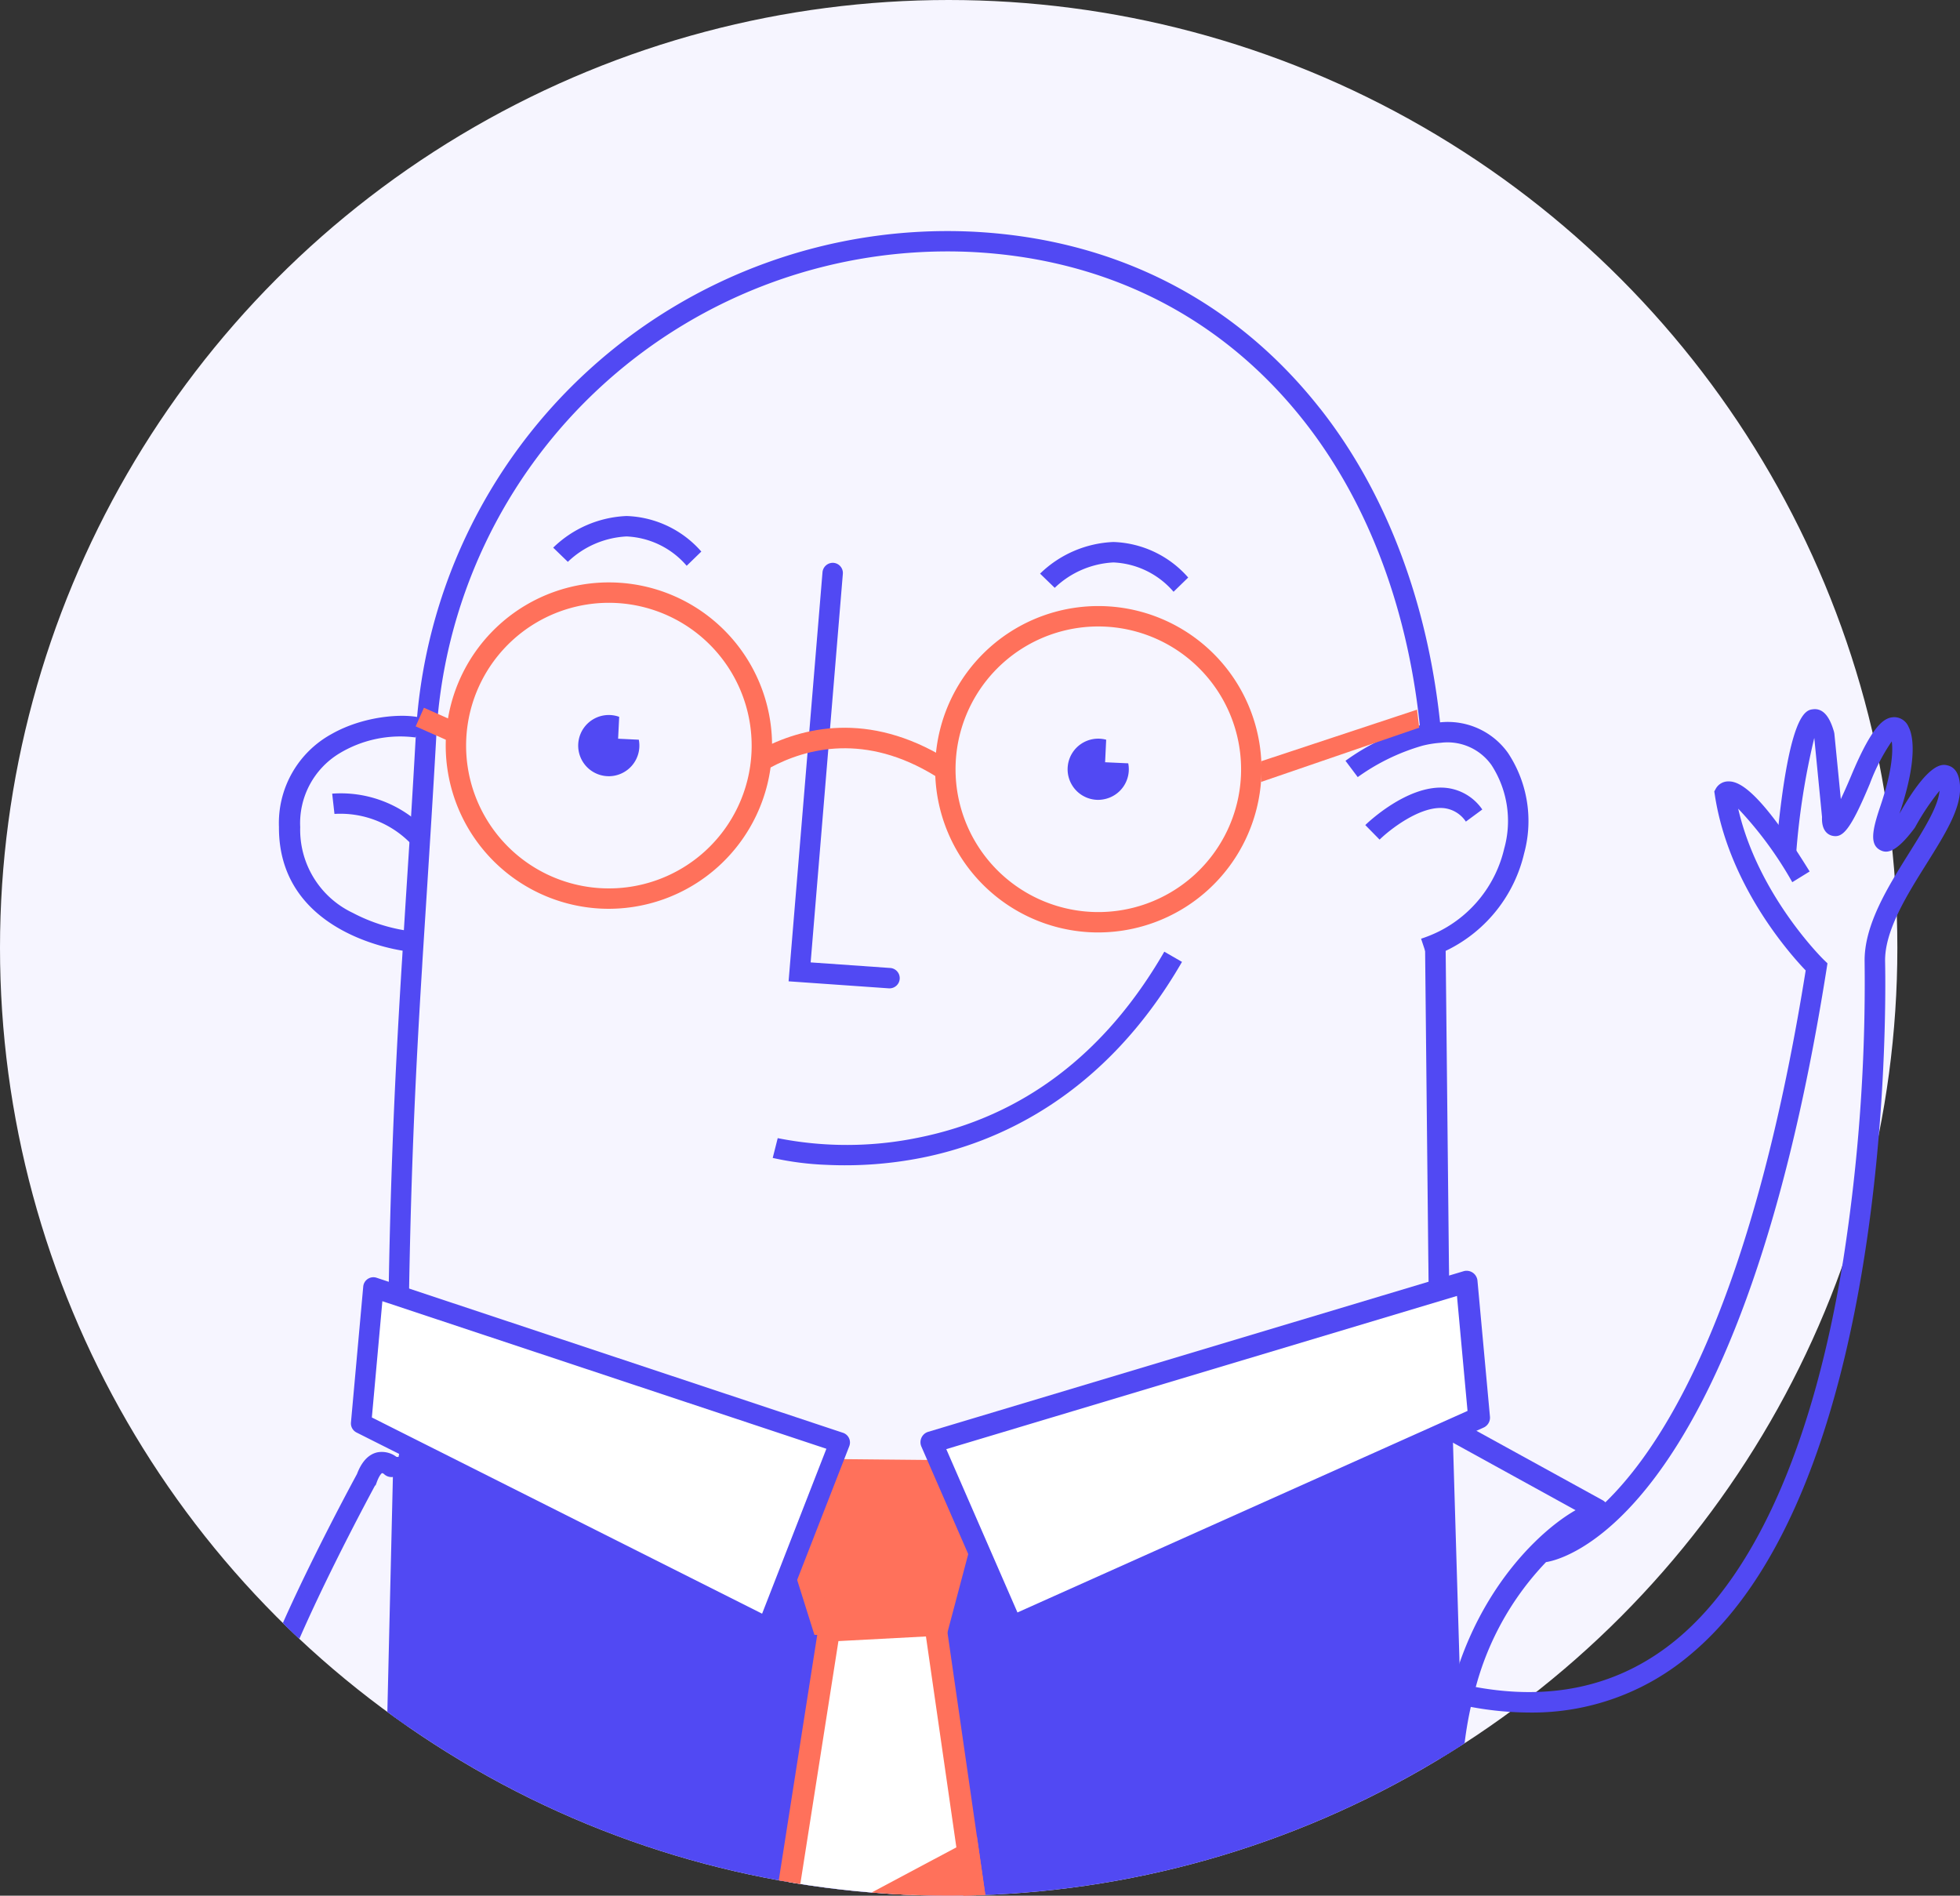 <svg xmlns="http://www.w3.org/2000/svg" xmlns:xlink="http://www.w3.org/1999/xlink" width="182.001" height="176" viewBox="0 0 182.001 176"><rect x="0" y="0" width="182.001" height="176" fill="#333333" stroke="none"/><defs><clipPath id="a"><ellipse cx="88.092" cy="88" rx="88.092" ry="88" transform="translate(0)" fill="#fff" stroke="#707070" stroke-width="1"/></clipPath><clipPath id="b"><ellipse cx="88.092" cy="88" rx="88.092" ry="88" fill="#f6f5ff"/></clipPath></defs><ellipse cx="88.092" cy="88" rx="88.092" ry="88" fill="#f6f5ff"/><g clip-path="url(#b)"><g transform="translate(13.107 21.446)"><g transform="translate(28.189 158.438)"><path d="M886.538,1567.983V1713.7h-18.2l-5.857-120.073H817.46l7.892,120.073H805.129l-10.175-145.717Z" transform="translate(-794.954 -1567.983)" fill="#5149f3"/></g><g transform="translate(22.754 110.811)"><path d="M883.911,1492.543l1.833,48.058s-56.614,15.263-99.391,0l1.239-44.622S850.147,1510.6,883.911,1492.543Z" transform="translate(-786.353 -1492.543)" fill="#5149f3"/></g><g transform="translate(119.383 109.443)"><g transform="translate(0)"><path d="M956.161,1499.979a1.21,1.21,0,0,1-.982.979,7.942,7.942,0,0,0-2.74,1.578,26.77,26.77,0,0,0-8.681,13.738,34.281,34.281,0,0,0-1.229,9.917l-2.122.023c-.259-15.5,8.364-24.075,12.66-26.515l-12.863-7.08-.953-.521,1.025-1.671.031-.052,15.231,8.376A1.17,1.17,0,0,1,956.161,1499.979Z" transform="translate(-939.253 -1490.376)" fill="#5149f3"/></g></g><g transform="translate(22.35 113.811)"><path d="M820.569,1549.137A159.48,159.48,0,0,1,794,1544.97c-.768-.19-1.49-.379-2.149-.561-3.539-.96-5.424-1.664-5.5-1.694l-.632-.238,1.065-45.182,1.9.046-1.033,43.817c.817.278,2.409.8,4.7,1.416.645.176,1.352.363,2.11.551a157.375,157.375,0,0,0,26.253,4.116Z" transform="translate(-785.714 -1497.295)" fill="#5149f3"/></g><g transform="translate(6.844 113.566)"><g transform="translate(0.282 0.284)"><path d="M778.135,1497.914a.468.468,0,0,1-.019.612c-.006.006-.013.019-.019.025a.5.5,0,0,1-.7.007.807.807,0,0,0-.638-.223c-.3.07-.594.478-.841,1.141a.208.208,0,0,1-.031.07c-.076.134-7.2,13.234-9.353,20.154-.044.114-.076.229-.114.344a.481.481,0,0,1-.259.3.451.451,0,0,1-.341.025h-.006a.147.147,0,0,1-.051-.012l-1.093-.442v4.146a.49.49,0,0,1-.5.482h0a.258.258,0,0,1-.058,0,.467.467,0,0,1-.278-.126l-.758-.714-.449,3.705c.575.472,2.313,1.894,4.607,3.565.12.09.24.172.36.262.227.159.461.325.7.491,1.586,1.116,3.1,2.1,4.506,2.94.36.217.714.427,1.068.625.506.28.992.549,1.466.8.638.332,1.258.631,1.858.906l-.025,1.059c-.651-.286-1.321-.606-2.016-.963l-.19-.1c-.512-.262-1.03-.549-1.574-.855-.367-.2-.733-.42-1.1-.637-1.422-.848-2.958-1.849-4.563-2.979-.1-.07-.2-.14-.3-.21-.266-.185-.524-.376-.777-.555-2.844-2.066-4.841-3.763-4.86-3.782a.476.476,0,0,1-.171-.427l.588-4.93a.475.475,0,0,1,.322-.4.487.487,0,0,1,.506.1l.645.605V1519.2a.5.5,0,0,1,.215-.4.521.521,0,0,1,.461-.051l1.27.511c2.212-6.926,8.892-19.249,9.372-20.135.373-1,.885-1.589,1.542-1.735a1.769,1.769,0,0,1,1.542.479A.154.154,0,0,1,778.135,1497.914Z" transform="translate(-761.625 -1497.357)" fill="#5149f3" stroke="#5149f3" stroke-width="1"/></g><path d="M777.282,1538.315l-.385-.171c-.672-.3-1.356-.622-2.031-.97l-.19-.1c-.516-.263-1.038-.552-1.585-.86-.368-.2-.736-.424-1.1-.638-1.436-.857-2.977-1.863-4.582-2.99-.1-.071-.2-.143-.3-.214-.147-.1-.3-.21-.442-.319l-.329-.235c-2.917-2.119-4.884-3.8-4.894-3.81a.752.752,0,0,1-.253-.666l.588-4.931a.778.778,0,0,1,1.3-.47l.167.157v-3.07a.769.769,0,0,1,.34-.638.817.817,0,0,1,.717-.081l1,.4c2.188-6.633,8.113-17.706,9.294-19.886a2.637,2.637,0,0,1,1.734-1.884,2.021,2.021,0,0,1,1.8.554l.063.073h0a.757.757,0,0,1-.03.986.782.782,0,0,1-1.1.056l-.007-.006a.554.554,0,0,0-.379-.158c-.145.035-.4.307-.642.965a.426.426,0,0,1-.059.126c-.063.11-7.182,13.214-9.322,20.084-.032.085-.053.153-.075.223l-.04.126a.756.756,0,0,1-.412.468.74.74,0,0,1-.5.051l-.1-.025-.729-.293v3.725a.774.774,0,0,1-.781.766h0a.652.652,0,0,1-.1-.008.738.738,0,0,1-.432-.207l-.347-.326-.362,2.992c1.46,1.2,2.965,2.36,4.473,3.456l1.056.749c1.574,1.107,3.085,2.092,4.487,2.93.359.215.711.424,1.062.621.505.279.987.544,1.459.793.605.316,1.226.617,1.844.9l.171.078ZM762.543,1522.3a.222.222,0,0,0-.076.013.2.2,0,0,0-.137.164l-.588,4.934a.188.188,0,0,0,.067.171c.027.024,2.016,1.715,4.849,3.772l.329.237c.146.1.293.211.442.315.1.073.2.141.3.211,1.593,1.12,3.123,2.118,4.546,2.967.364.214.728.431,1.092.631.541.305,1.056.591,1.565.851l.189.094c.539.277,1.081.54,1.618.785l.011-.446c-.569-.264-1.141-.544-1.7-.834-.477-.252-.966-.519-1.473-.8-.357-.2-.714-.411-1.074-.631-1.416-.843-2.938-1.836-4.523-2.95l-1.068-.758c-1.556-1.136-3.111-2.336-4.617-3.572l-.121-.1.535-4.419,1.164,1.1a.233.233,0,0,0,.23.04.2.2,0,0,0,.126-.183v-4.566l1.481.6a.236.236,0,0,0,.173-.007.2.2,0,0,0,.109-.126l.041-.126c.025-.079.05-.158.08-.237,2.18-7,9.3-20.072,9.372-20.193.3-.809.652-1.253,1.053-1.349a1.093,1.093,0,0,1,.911.31.216.216,0,0,0,.286-.016.2.2,0,0,0,.02-.253l-.017-.023a1.478,1.478,0,0,0-1.288-.409c-.552.123-1,.646-1.34,1.557-1.215,2.248-7.277,13.573-9.368,20.121l-.093.29-1.551-.623a.234.234,0,0,0-.206.028.2.2,0,0,0-.084.16v4.38l-1.119-1.052a.2.2,0,0,0-.144-.055Z" transform="translate(-761.179 -1496.907)" fill="#5149f3"/></g><g transform="translate(10.629 135.735)"><g transform="translate(0)"><g transform="translate(0.283 0.279)"><path d="M772.725,1536.123c1.864,1.591,4.355,3.781,6.87,6.2l-.032,1.313c-2.711-2.645-5.466-5.076-7.476-6.787l-.43-.366c-.114-.1-.234-.2-.341-.29-.057-.044-.107-.089-.158-.133-1.523-1.282-2.667-2.191-3.129-2.563h-.006c-.139-.114-.221-.177-.221-.177a.477.477,0,0,1-.088-.667l.006-.008a.5.5,0,0,1,.689-.076c.006.006.12.095.335.265.5.4,1.51,1.206,2.825,2.311.069.063.145.126.221.189.164.133.335.278.506.423Z" transform="translate(-767.616 -1532.464)" fill="#5149f3"/></g><path d="M779.665,1544.127l-.465-.452c-2.8-2.735-5.6-5.194-7.462-6.774l-.43-.367c-.063-.054-.12-.1-.178-.152s-.114-.095-.167-.141-.1-.084-.157-.132c-1.281-1.078-2.3-1.894-2.857-2.345l-.27-.213c-.133-.109-.212-.169-.214-.171a.757.757,0,0,1-.14-1.062h0l.009-.011a.786.786,0,0,1,1.085-.123l.335.267c.4.316,1.453,1.158,2.832,2.316.075.067.147.126.219.189.161.13.332.274.5.42l.437.371c2.5,2.131,4.812,4.221,6.881,6.211l.09.086Zm-11.7-11.073.341.27c.564.453,1.58,1.271,2.872,2.357.051.044.1.085.15.126l.168.142c.063.052.126.105.19.16l.425.363c1.761,1.5,4.37,3.788,7.026,6.348l.013-.543c-2.039-1.957-4.316-4.009-6.767-6.1l-.43-.366c-.173-.147-.339-.289-.5-.418-.082-.067-.161-.135-.233-.2-1.364-1.145-2.416-1.983-2.812-2.3l-.21-.166c-.095-.074-.144-.115-.148-.119a.213.213,0,0,0-.27.054.19.19,0,0,0,.029.267l.006,0,.152.123Z" transform="translate(-767.168 -1532.022)" fill="#5149f3"/></g></g><g transform="translate(8.885 139.757)"><g transform="translate(0)"><g transform="translate(0.278 0.288)"><path d="M775.934,1546.976c.79.549,1.631,1.13,2.541,1.749l-.025,1.149c-1.125-.763-2.142-1.464-3.084-2.121l-1.024-.714c-1.662-1.173-3.2-2.3-4.582-3.358-.152-.114-.291-.221-.43-.328-.089-.069-.183-.139-.265-.208l-.329-.253a40.873,40.873,0,0,1-3.432-2.91c-.228-.221-.322-.328-.341-.341a.475.475,0,0,1,.049-.669l.008-.007a.494.494,0,0,1,.689.05s.051.056.152.158a38.493,38.493,0,0,0,3.482,2.967l.177.139.152.114c.221.171.449.347.689.536,1.371,1.042,2.9,2.166,4.55,3.334Z" transform="translate(-764.848 -1538.848)" fill="#5149f3" stroke="#5149f3" stroke-width="0.5"/></g><path d="M778.559,1550.225l-.43-.292c-1.126-.765-2.145-1.466-3.086-2.123l-1.024-.714c-1.676-1.184-3.223-2.317-4.592-3.367-.134-.1-.26-.2-.384-.292l-.144-.111q-.095-.07-.178-.141l-.316-.245a40.243,40.243,0,0,1-3.46-2.934c-.136-.133-.226-.227-.281-.282l-.045-.046a.78.78,0,0,1-.209-.594.743.743,0,0,1,.272-.513.776.776,0,0,1,1.081.084s.048.052.139.144a37.779,37.779,0,0,0,3.456,2.944l.324.253c.225.174.453.351.695.541,1.434,1.088,2.962,2.21,4.539,3.324l1.022.712c.789.549,1.629,1.129,2.538,1.748l.126.085Zm-13.547-10.949.056.056c.052.053.139.143.272.272a40.142,40.142,0,0,0,3.412,2.891l.326.253c.059.051.115.092.169.134l.1.077c.167.126.29.224.424.323,1.369,1.047,2.907,2.175,4.575,3.354l1.023.713c.822.571,1.7,1.176,2.654,1.825l.01-.476c-.863-.586-1.663-1.136-2.417-1.664l-1.024-.713c-1.584-1.122-3.117-2.245-4.56-3.341-.243-.189-.47-.367-.691-.538l-.33-.252a38.538,38.538,0,0,1-3.509-2.991c-.107-.106-.161-.167-.161-.167a.211.211,0,0,0-.3-.021h0a.181.181,0,0,0-.068.126.209.209,0,0,0,.036.138Z" transform="translate(-764.408 -1538.392)" fill="#5149f3"/></g></g><g transform="translate(84.766 108.296)"><g transform="translate(0)"><path d="M884.477,1488.558" transform="translate(-884.477 -1488.558)" fill="#5149f3"/></g></g><g transform="translate(62.704 108.976)"><g transform="translate(0)"><path d="M849.568,1489.636" transform="translate(-849.568 -1489.636)" fill="#5149f3"/></g></g><g transform="translate(68.636 160.104)"><g transform="translate(0)"><path d="M858.96,1572.374h-.006v-1.752Z" transform="translate(-858.954 -1570.622)" fill="#5149f3"/></g></g><g transform="translate(22.857 0)"><g transform="translate(0)"><path d="M885.225,1425.4l-.013-1.679-.853,1.622.872.454Zm-.095-9.483-.025-2.449-.006-.322-.316-30.347a13.411,13.411,0,0,1-1.9.783l.3,28.978.006.334.044,4.186.063,6.149.013,1.054a19.846,19.846,0,0,0,1.89-1.092Zm-12.008-82.425c-7.956-10.1-19.142-15.777-32.338-16.414a49.438,49.438,0,0,0-51.633,47.008c-.284,5.139-.575,9.69-.859,14.1-.139,2.184-.272,4.325-.4,6.458l-.044.676c-.676,11.086-1.245,22.532-1.327,41.692v.19c.632.132,1.258.259,1.89.385v-.189c.013-2.387.025-4.647.057-6.806v-.189c.171-15.253.676-25.247,1.277-34.975l.038-.669c.133-2.127.272-4.268.411-6.458.278-4.406.569-8.971.859-14.116v-.006a47.544,47.544,0,0,1,49.642-45.215c12.633.612,23.332,6.042,30.942,15.7,6.067,7.7,9.821,17.866,10.845,29.18a11.313,11.313,0,0,1,1.883-.3c-1.081-11.616-4.967-22.1-11.237-30.051Z" transform="translate(-786.517 -1317.019)" fill="#5149f3"/></g></g><g transform="translate(12.795 45.012)"><g transform="translate(0)"><path d="M782.406,1410.17c-.119-.013-11.867-1.371-11.811-11.535a9.42,9.42,0,0,1,4.885-8.625c3.344-1.9,7.538-1.957,8.708-1.352l-.93,1.667a10.934,10.934,0,0,0-7.052,1.483,7.569,7.569,0,0,0-3.637,6.844,8.533,8.533,0,0,0,4.885,7.963,15.832,15.832,0,0,0,5.161,1.671Z" transform="translate(-770.594 -1388.317)" fill="#5149f3"/></g></g><g transform="translate(23.123 55.331)"><g transform="translate(0)"><path d="M786.938,1404.662" transform="translate(-786.938 -1404.662)" fill="none" stroke="#5149f3" stroke-miterlimit="10" stroke-width="3"/></g></g><g transform="translate(17.742 52.207)"><g transform="translate(0)"><path d="M785.632,1404.29a9.114,9.114,0,0,0-7-2.662l-.212-1.882a10.954,10.954,0,0,1,8.64,3.273Z" transform="translate(-778.423 -1399.714)" fill="#5149f3"/></g></g><g transform="translate(111.832 45.582)"><g transform="translate(0)"><path d="M934.925,1411.144l-.6-1.8a12.419,12.419,0,0,0,1.759-.726,11.532,11.532,0,0,0,5.958-7.635,9.537,9.537,0,0,0-1.177-7.756,5,5,0,0,0-4.709-2.074,9.612,9.612,0,0,0-1.714.274,19.569,19.569,0,0,0-6,2.913l-1.137-1.515a21.175,21.175,0,0,1,6.683-3.236,11.552,11.552,0,0,1,2.053-.328,6.857,6.857,0,0,1,6.361,2.847,11.44,11.44,0,0,1,1.492,9.312,13.424,13.424,0,0,1-6.941,8.883A14.608,14.608,0,0,1,934.925,1411.144Z" transform="translate(-927.305 -1389.219)" fill="#5149f3"/></g></g><g transform="translate(113.671 51.677)"><g transform="translate(0)"><path d="M931.541,1403.705l-1.327-1.351c.155-.154,3.865-3.729,7.38-3.465a4.667,4.667,0,0,1,3.484,2.02l-1.526,1.124a2.818,2.818,0,0,0-2.105-1.257C935.235,1400.6,932.433,1402.829,931.541,1403.705Z" transform="translate(-930.214 -1398.875)" fill="#5149f3"/></g></g><g transform="translate(86.027 47.134)"><g transform="translate(0)"><path d="M889.313,1397.36a2.841,2.841,0,1,1,.742-5.584l-.1,2.092,2.149.1a2.84,2.84,0,0,1-2.244,3.334A2.911,2.911,0,0,1,889.313,1397.36Z" transform="translate(-886.472 -1391.678)" fill="#5149f3"/></g></g><g transform="translate(40.577 44.938)"><g transform="translate(0)"><path d="M817.4,1393.882a2.841,2.841,0,1,1,.968-5.513l-.1,2.032,1.922.093a2.843,2.843,0,0,1-2.791,3.389Z" transform="translate(-814.556 -1388.2)" fill="#5149f3"/></g></g><g transform="translate(60.12 30.807)"><path d="M854.821,1405.326H854.8l-9.322-.653,3.15-37.987a.963.963,0,0,1,1.023-.866.948.948,0,0,1,.866,1.021h0l-2.99,36.075,7.406.52a.947.947,0,0,1-.112,1.89Z" transform="translate(-845.479 -1365.817)" fill="#5149f3"/></g><g transform="translate(25.492 32.626)"><g transform="translate(48.207 2.196)"><g transform="translate(0)"><path d="M881.4,1402.462a15.152,15.152,0,1,1,15.882-14.4h0A15.178,15.178,0,0,1,881.4,1402.462Zm1.374-28.376a13.258,13.258,0,1,0,12.615,13.883,13.267,13.267,0,0,0-12.615-13.883Z" transform="translate(-866.965 -1372.176)" fill="#ff715b"/></g></g><g transform="translate(2.759)"><g transform="translate(0)"><path d="M809.487,1398.984a15.152,15.152,0,1,1,15.882-14.4h0A15.179,15.179,0,0,1,809.487,1398.984Zm1.374-28.376a13.258,13.258,0,1,0,12.615,13.883,13.267,13.267,0,0,0-12.615-13.883Z" transform="translate(-795.052 -1368.698)" fill="#ff715b"/></g></g><g transform="translate(31.922 13.494)"><g transform="translate(0)"><path d="M857.516,1394.548c-6.465-3.977-11.912-2.608-15.343-.758l-.975-1.652c3.9-2.1,10.086-3.662,17.379.821Z" transform="translate(-841.198 -1390.072)" fill="#ff715b"/></g></g><g transform="translate(78.497 11.815)"><g transform="translate(0)"><path d="M914.895,1394.126l.028-1.929,14.46-4.784.2,1.672Z" transform="translate(-914.895 -1387.413)" fill="#ff715b"/></g></g><g transform="translate(0 11.639)"><g transform="translate(0.384 0.864)"><path d="M791.294,1388.5l1.525.674.935.412.792.354Z" transform="translate(-791.294 -1388.503)" fill="#ff715b"/></g><g transform="translate(0 0)"><g transform="translate(0 0)"><path d="M0,0H1.892l0,3.555H0Z" transform="translate(0 1.729) rotate(-66.102)" fill="#ff715b"/></g></g></g></g><g transform="translate(83.471 28.875)"><g transform="translate(0)"><path d="M883.789,1367.013l-1.361-1.318a10.372,10.372,0,0,1,6.811-2.938,9.631,9.631,0,0,1,6.944,3.3l-1.359,1.321a7.807,7.807,0,0,0-5.584-2.723A8.493,8.493,0,0,0,883.789,1367.013Z" transform="translate(-882.428 -1362.757)" fill="#5149f3"/></g></g><g transform="translate(38.261 26.462)"><g transform="translate(0)"><path d="M812.251,1363.19l-1.361-1.318a10.372,10.372,0,0,1,6.811-2.937,9.631,9.631,0,0,1,6.944,3.3l-1.359,1.32a7.8,7.8,0,0,0-5.584-2.723A8.484,8.484,0,0,0,812.251,1363.19Z" transform="translate(-810.89 -1358.934)" fill="#5149f3"/></g></g><g transform="translate(58.646 66.917)"><path d="M848.134,1442.8a27.446,27.446,0,0,1-4.987-.642l.464-1.837a32.871,32.871,0,0,0,13.019-.038c9.679-1.931,17.376-7.743,22.878-17.273l1.643.947c-7.23,12.522-17.17,16.809-24.234,18.2A36.591,36.591,0,0,1,848.134,1442.8Z" transform="translate(-843.147 -1423.015)" fill="#5149f3"/></g><g transform="translate(75.341 100.867)"><path d="M869.586,1496.681l-.023-1.876c24.719-.307,38.3-6.2,42.987-8.726.613-.328,1.063-.594,1.356-.774l-.053-5.065c-.152.091-.3.182-.459.271-12.987,7.635-31.864,8.978-41.959,9.1l-.022-1.876c17.109-.206,31.681-3.346,41.031-8.842.621-.362,1.21-.731,1.807-1.131l1.445-.97.1,9.5-.4.284a20.332,20.332,0,0,1-1.952,1.152C908.627,1490.321,894.72,1496.369,869.586,1496.681Z" transform="translate(-869.563 -1476.791)" fill="#5149f3"/></g><g transform="translate(23.647 113.224)"><path d="M825.656,1503.559a300.494,300.494,0,0,1-37.89-5.307l.371-1.888a298.971,298.971,0,0,0,37.631,5.274Z" transform="translate(-787.766 -1496.365)" fill="#5149f3"/></g><g transform="translate(24.463 106.166)"><path d="M823.88,1492.079a268.141,268.141,0,0,1-34.822-5.044l.407-1.85a266.118,266.118,0,0,0,34.558,5.006Z" transform="translate(-789.058 -1485.185)" fill="#5149f3"/></g><g transform="translate(0 147.002)"><g transform="translate(0)"><path d="M759.372,1630.876a1.493,1.493,0,0,1-.207-.016c-.726-.111-2.034-.312-2.7-10.859-2.8,3.445-4.079,3.871-4.89,3.791a1.327,1.327,0,0,1-1.086-.7l-.142-.289.063-.316a39.8,39.8,0,0,1,7.146-15.7c-1.225-27.021.759-44.941,2.647-55.225.042-.224.133-.651.216-1.038.057-.267.11-.514.138-.656l1.859.372c-.03.147-.084.4-.143.678-.08.373-.167.783-.207.992-1.876,10.228-3.855,28.1-2.6,55.147l.017.365-.234.282a38.444,38.444,0,0,0-6.636,13.63,25.655,25.655,0,0,0,3.782-4.347l.1-.152,1.5-2.109,1.554,1.085c-.49.716-.926,1.333-1.327,1.877a62.84,62.84,0,0,0,1.156,10.5l1.067-7.276c0-1.354.713-1.635,1.023-1.692.976-.181,1.636.476,3.269,4.983a18.089,18.089,0,0,0,1.845,4.031c.145-.746.241-2.535-.784-6.124-.639-2.241-.8-3.543.2-4.006.607-.281,1.448-.242,3.089,2.188l.063.11a22.219,22.219,0,0,0,2.091,3.472c-.047-1.458-1.264-3.626-2.549-5.914-1.814-3.233-3.871-6.9-3.638-10.3.417-28.14,3.189-44.286,4.8-51.4.075-.352.154-.69.232-1.01l1.842.451c-.075.3-.148.62-.222.965-1.6,7.053-4.347,23.052-4.763,51.073-.2,2.894,1.713,6.3,3.4,9.3,1.576,2.807,2.936,5.231,2.781,7.256-.092,1.167-.514,1.831-1.256,1.973-1.657.326-3.435-3.052-4.256-4.7a.177.177,0,0,0,.006.023c1.559,5.457.793,7.493.458,8.057a1.438,1.438,0,0,1-1.312.855c-.92-.01-2.018-.7-3.811-5.653-.34-.936-.62-1.649-.849-2.192l-.934,6.235C760.965,1629.5,760.46,1630.876,759.372,1630.876Z" transform="translate(-750.349 -1549.869)" fill="#5149f3"/></g></g><g transform="translate(68.18 124.537)"><g transform="translate(0)"><path d="M858.232,1514.285" transform="translate(-858.232 -1514.285)" fill="#5149f3"/></g></g><g transform="translate(27.112 158.802)"><g transform="translate(0)"><path d="M815.377,1715.191c-3.145,0-6.809-.038-10.537-.155l-.853-.027-10.739-146.45,1.284.333c.672.175,1.41.364,2.2.551a170.551,170.551,0,0,0,27.376,4.117l-.144,1.806a172.563,172.563,0,0,1-27.691-4.167q-.488-.116-.952-.232l10.437,142.282c7.865.224,15.289.1,17.885.043l-7.51-119.775,4.641-.024.01,1.811-2.643.014,7.51,119.731-.973.027C824.612,1715.081,820.755,1715.191,815.377,1715.191Z" transform="translate(-793.249 -1568.559)" fill="#5149f3"/></g></g><g transform="translate(45.632 304.972)"><g transform="translate(0)"><rect width="1.896" height="9.236" fill="#5149f3"/></g></g><g transform="translate(53.545 304.972)"><g transform="translate(0)"><rect width="1.896" height="9.236" fill="#5149f3"/></g></g><g transform="translate(105.896 305.046)"><g transform="translate(0)"><rect width="1.896" height="9.703" fill="#5149f3"/></g></g><g transform="translate(113.808 304.864)"><g transform="translate(0)"><rect width="1.896" height="9.886" fill="#5149f3"/></g></g><g transform="translate(79.171 110.896)"><path d="M875.757,1547.509l-.133-2.115a247.362,247.362,0,0,0,33.185-4.123c.964-.189,1.857-.379,2.673-.552,2.911-.625,4.933-1.146,5.965-1.424l-1.387-46.555,2.158-.063,1.434,48.189-.789.235c-.1.03-2.461.731-6.92,1.688-.827.178-1.737.369-2.707.559A249.66,249.66,0,0,1,875.757,1547.509Z" transform="translate(-875.624 -1492.677)" fill="#5149f3"/></g><g transform="translate(81.542 159.406)"><g transform="translate(0)"><path d="M899.371,1715.218h-.9l-5.659-119.813-12.766.07-.005-.9-.669-.64.279-.27,14.95-.083.042.869,5.619,118.953c9.017-.008,14.778-.127,16.893-.177l-.716-143.7,1.871-.009.721,145.472-.913.028C918.062,1715.018,911.51,1715.218,899.371,1715.218Z" transform="translate(-879.376 -1569.517)" fill="#5149f3"/></g></g><g transform="translate(27.076 159.692)"><path d="M839.356,1576.594a302.589,302.589,0,0,1-46.165-3.614l.289-1.865c56.053,8.663,93.2-1.045,93.573-1.145l.492,1.824C887.287,1571.862,869.212,1576.594,839.356,1576.594Z" transform="translate(-793.192 -1569.969)" fill="#ff715b"/></g><g transform="translate(66.871 206.439)"><g transform="translate(0)"><path d="M856.162,1644.017" transform="translate(-856.162 -1644.017)" fill="#5149f3" stroke="#5149f3" stroke-miterlimit="10" stroke-width="0.291"/></g></g><g transform="translate(53.9 129.38)"><path d="M855.719,1521.956l8.792,62.365L850.138,1609.8l-14.5-25.474,10.106-62.365Z" transform="translate(-835.637 -1521.956)" fill="#fff"/></g><g transform="translate(71.53 204.751)"><g transform="translate(0)"><path d="M863.541,1642.79h-.008v-1.448Z" transform="translate(-863.533 -1641.343)" fill="#5149f3"/></g></g><g transform="translate(53.125 113.986)"><g transform="translate(0 0.808)"><g transform="translate(6.126)"><path d="M847.557,1513.38H859l3.1-11.334s1.517-3.325-3.486-3.189-12.379,0-12.379,0-2.789.069-2,3.189S847.557,1513.38,847.557,1513.38Z" transform="translate(-844.104 -1498.852)" fill="#ff715b"/></g><g transform="translate(3.718 35.668)"><path d="M860.418,1555.351l-17.956,9.714-2.169,13.072,21.749-11.8Z" transform="translate(-840.293 -1555.351)" fill="#ff715b"/></g><g transform="translate(1.352 60.244)"><path d="M862.006,1594.279l-25.457,17.412,6.459,11.273,21.677-14.449Z" transform="translate(-836.549 -1594.279)" fill="#ff715b"/></g><g transform="translate(2.648 34.259)"><path d="M851.467,1569.83h-.007l-7.287,4.022-2.951,1.622.278-1.78.676-4.312.613-3.9.139-.871,15.888-8.466,1.289,8.927-1.631.9Zm-11.995,3.725-.872,5.549,2.25-1.237,7.021-3.87,7.483-4.122,5.043-2.778,1.9-1.048-.019-.151-1.845-12.778-1.909,1.016-15.231,8.113-2.237,1.193h-.006l-.3,1.887-.607,3.889Z" transform="translate(-838.6 -1553.119)" fill="#ff715b"/></g><g transform="translate(0.063 58.376)"><path d="M864.731,1607.392l-.076-.492-2.022-12.513-.493-3.068-1.624,1.111-3.185,2.172-18.972,12.948-1.643,1.124-2.206,1.509,7.287,13.132,1.656-1.13,1.112-.758,17.329-11.8,1-.682,1.864-1.275.013-.006Zm-6.263,2.235L844.7,1619l-2.187,1.49-5.41-9.747,4.708-3.214,18.814-12.841,1.953,12.134-.866.587Z" transform="translate(-834.51 -1591.319)" fill="#ff715b"/></g><g transform="translate(0 13.719)"><path d="M849.754,1607.535l-5.372-9.691-.114-.208-.853-1.534-.935-1.692-5.41-9.748-.556-1,.164-1.067.177-1.111,2.079-13.251.373-2.361.373-2.393.278-1.781.676-4.312.613-3.9.139-.871.367-2.361,4.279-27.266,8.127-.43,2.825,19.583.291,2.008,1.289,8.927.126.877.164,1.149.386,2.683.6,4.167.423,2.923.215,1.477.291,2.045,1.871,12.929.221,1.541.095.682.032.2Zm-11.824-45.979-.872,5.549-.158.991-2.1,13.4-.209,1.319-.183,1.168.063.119,7.287,13.131,2.414,4.35v.006l5.58,10.063,13.79-24.8,1.542-2.771-.36-2.494-.038-.271-.069-.5-1.807-12.519-.929-6.439-.6-4.159-.525-3.65-.019-.152-1.846-12.777-2.964-20.537-11.673.619-4.74,30.24h-.006l-.3,1.888-.607,3.889Z" transform="translate(-834.41 -1520.583)" fill="#ff715b"/></g></g><g transform="translate(5.286)"><path d="M846.881,1513.929l-3.976-12.651a2.876,2.876,0,0,1,.432-2.57,2.77,2.77,0,0,1,2.244-1.136h.029l14.238.14a2.776,2.776,0,0,1,2.19,1.1,2.847,2.847,0,0,1,.489,2.472l-3.336,12.577Zm-1.3-14.462a.9.9,0,0,0-.722.369.967.967,0,0,0-.146.874l3.557,11.317,9.458-.051,2.964-11.174a.964.964,0,0,0-.164-.84.887.887,0,0,0-.7-.356l-14.238-.14Z" transform="translate(-842.773 -1497.572)" fill="#ff715b"/></g></g><g transform="translate(72.366 96.538)"><g transform="translate(1.013 1.01)"><path d="M866.458,1486.441l7.473,17.145,43.386-19.426-1.16-12.626Z" transform="translate(-866.458 -1471.534)" fill="#fff"/></g><g transform="translate(0)"><path d="M873.341,1504.007a1.012,1.012,0,0,1-.928-.607l-7.473-17.145a1.01,1.01,0,0,1,.521-1.33h0a1.121,1.121,0,0,1,.116-.042l49.7-14.907a1.012,1.012,0,0,1,1.26.676h0a1.014,1.014,0,0,1,.039.2l1.16,12.626a1.009,1.009,0,0,1-.594,1.014l-43.386,19.422A1.03,1.03,0,0,1,873.341,1504.007Zm-6.09-17.515,6.61,15.164,41.792-18.713-.98-10.674Z" transform="translate(-864.855 -1469.933)" fill="#5149f3"/></g></g><g transform="translate(19.478 97.142)"><g transform="translate(0.946 0.945)"><path d="M827.115,1486.78l-6.707,17.206-37.741-18.973,1.141-12.626Z" transform="translate(-782.667 -1472.387)" fill="#fff"/></g><g transform="translate(0)"><path d="M819.856,1504.379a.939.939,0,0,1-.425-.1L781.691,1485.3a.948.948,0,0,1-.517-.929l1.141-12.626a.948.948,0,0,1,1.032-.855h0a.924.924,0,0,1,.209.044l43.306,14.394a.946.946,0,0,1,.6,1.2h0l-.014.04-6.707,17.206a.948.948,0,0,1-.885.6Zm-36.741-20.474,36.237,18.217,5.969-15.311-41.23-13.7Z" transform="translate(-781.17 -1470.89)" fill="#5149f3"/></g></g><g transform="translate(20.783 313.477)"><path d="M818.284,1822.374H783.235v-3.886a4.927,4.927,0,0,1,4.929-4.924h30.12Z" transform="translate(-783.235 -1813.564)" fill="#ff715b"/></g><g transform="translate(98.092 314.017)"><path d="M931.012,1823.228H905.563v-4.275a4.537,4.537,0,0,1,4.54-4.535h15.81a5.1,5.1,0,0,1,5.1,5.091h0Z" transform="translate(-905.563 -1814.419)" fill="#ff715b"/></g></g></g><g transform="translate(136.006 65.846)"><g transform="translate(7.296 6.702)"><g transform="translate(0)"><path d="M956.545,1470.449l-.229-1.881.114.941-.126-.94c.163-.023,16.346-2.9,24.369-53.053-1.495-1.558-7.17-7.945-8.438-16.306l-.048-.316.155-.281a1.328,1.328,0,0,1,1.144-.649h.042c1.02,0,2.914.92,7.513,8.363l-1.612.995a34.719,34.719,0,0,0-5.022-6.827c1.831,8.017,7.871,13.956,7.936,14.019l.353.342-.076.486C974.348,1467.691,957.267,1470.359,956.545,1470.449Z" transform="translate(-956.304 -1397.964)" fill="#5149f3"/></g></g><path d="M950.757,1480.5a30.08,30.08,0,0,1-6.011-.636l.379-1.856c7.539,1.538,14.05.078,19.357-4.344,7.367-6.138,12.7-18.327,15.426-35.249a166.807,166.807,0,0,0,1.976-27.595c-.068-3.415,2.16-6.975,4.128-10.118,1.389-2.222,2.71-4.329,2.827-5.783a22.464,22.464,0,0,0-2.252,3.364l-.069.107c-1.756,2.35-2.6,2.349-3.188,2.037-.973-.512-.754-1.8-.008-4.007,1.2-3.535,1.19-5.332,1.081-6.084a18.148,18.148,0,0,0-2.036,3.937c-1.849,4.428-2.552,5.043-3.5,4.821-.306-.073-1-.386-.938-1.739l-.719-7.341a66.992,66.992,0,0,0-1.686,10.791l-1.886-.169c1.17-13.039,2.783-13.211,3.472-13.284,1.248-.14,1.721,1.411,1.926,2.07l.038.189.6,6.082c.253-.532.568-1.231.953-2.146,2.027-4.856,3.135-5.484,4.076-5.46a1.461,1.461,0,0,1,1.269.917c.306.578.971,2.648-.848,8.027l-.008.022c2.782-4.9,4.01-4.6,4.475-4.488.733.179,1.123.862,1.156,2.033.063,2.029-1.415,4.385-3.122,7.113-1.826,2.917-3.9,6.224-3.839,9.074.1,4.962.431,48.911-18.084,64.338A22.707,22.707,0,0,1,950.757,1480.5Z" transform="translate(-944.746 -1387.348)" fill="#5149f3"/></g></svg>